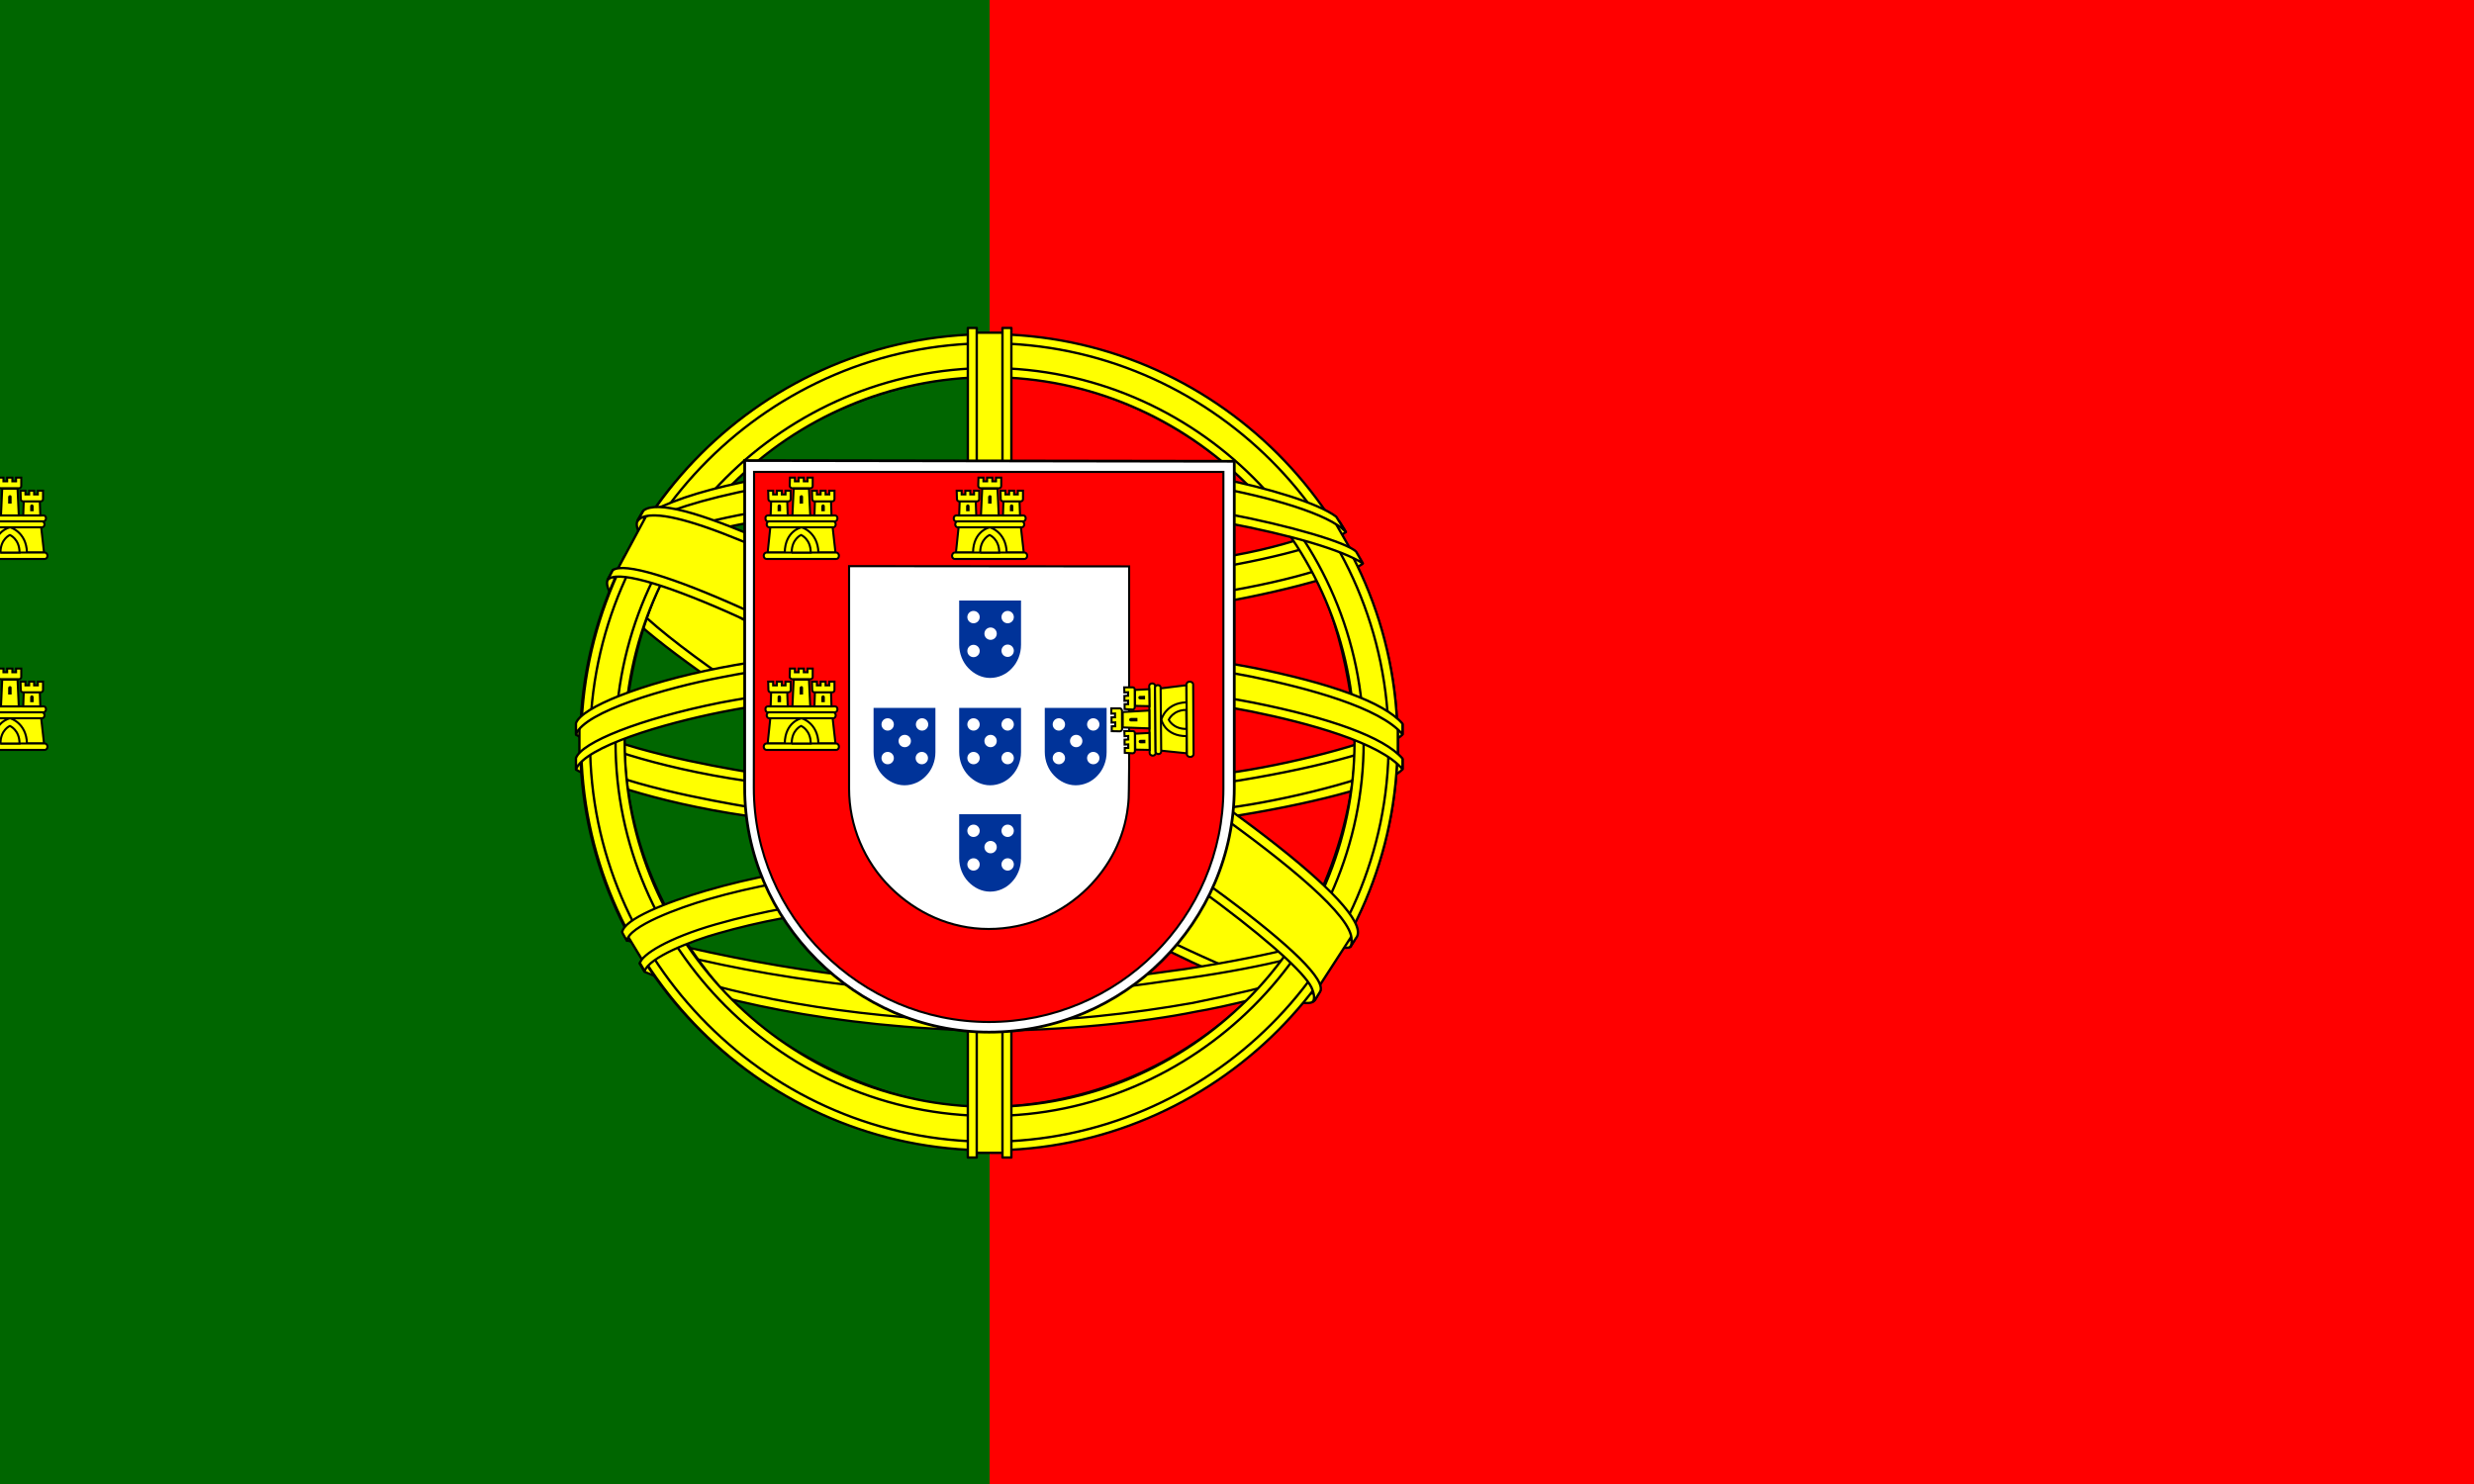 <svg version="1.1" xmlns="http://www.w3.org/2000/svg" xmlns:xlink="http://www.w3.org/1999/xlink" x="0px" y="0px"
	 viewBox="0 0 1000 600" style="enable-background:new 0 0 1000 600;" xml:space="preserve">
<style type="text/css">
	.st0{fill:#FF0000;}
	.st1{fill:#006600;}
	
		.st2{fill-rule:evenodd;clip-rule:evenodd;fill:#FFFF00;stroke:#000000;stroke-width:0.955;stroke-linecap:round;stroke-linejoin:round;}
	
		.st3{fill-rule:evenodd;clip-rule:evenodd;fill:#FFFF00;stroke:#000000;stroke-width:0.917;stroke-linecap:round;stroke-linejoin:round;}
	.st4{fill:#FFFFFF;stroke:#000000;stroke-width:1.117;}
	.st5{fill:#FF0000;stroke:#000000;stroke-width:0.846;}
	.st6{fill:#FFFF00;}
	.st7{fill:#FFFF00;stroke:#000000;stroke-width:0.833;}
	.st8{fill:#003399;}
	.st9{fill:#FFFFFF;}
</style>
<g>
	<rect class="st0" width="1000" height="600"/>
	<rect class="st1" width="400" height="600"/>
	<g>
		<path class="st2" d="M530.4,403.4c-50.3-1.5-281.2-145.6-282.8-168.6l12.7-21.3C283.2,246.8,519.3,387,542.4,382L530.4,403.4"/>
		<path class="st2" d="M257.6,210.7c-4.5,12.2,60.2,52.2,138.2,99.6c77.9,47.4,145.1,76.7,150.1,72.5c0.3-0.5,2.5-4.2,2.3-4.2
			c-0.9,1.4-3.2,1.9-6.8,0.8c-21.1-6.1-76-31.3-144-72.5c-68-41.2-127.2-79.2-136.4-95.4c-0.6-1.1-1.1-3.2-1-4.7l-0.2,0l-2,3.4
			L257.6,210.7L257.6,210.7L257.6,210.7z M531.6,404.1c-0.9,1.5-2.4,1.6-5.5,1.3c-18.8-2.1-76-29.9-143.6-70.4
			c-78.7-47.1-143.7-90-136.6-101.2l1.9-3.4l0.4,0.1c-6.3,19,128.2,96,136.2,100.9c77.9,48.2,143.5,76.4,149.3,69.1L531.6,404.1
			L531.6,404.1L531.6,404.1z"/>
		<path class="st2" d="M400.3,248.7c50.4-0.4,112.6-6.9,148.4-21.2l-7.7-12.5c-21.2,11.7-83.7,19.4-141.1,20.6
			C332,235,284,228.7,260,212.5l-7.3,13.3C296.9,244.6,342.1,248.5,400.3,248.7"/>
		<path class="st2" d="M550.7,227.9c-1.2,2-24.6,10-59,16c-23.3,3.6-53.7,6.6-91.7,6.6c-36.1,0-65.5-2.5-87.8-5.6
			c-36.1-5.7-54.7-13.5-61.6-16.3c0.7-1.3,1.1-2.2,1.7-3.5c19.8,7.9,38.5,12.7,60.5,16c22.2,3,51.2,5.6,87.1,5.6
			c37.8,0,67.8-3.3,91-6.8c35.3-5.7,54.5-13,57.2-16.4L550.7,227.9L550.7,227.9L550.7,227.9z M544,215.1
			c-3.8,3.1-22.9,9.8-56.4,15.2c-22.4,3.2-50.8,6.1-87.1,6.1c-34.5,0-62.7-2.3-84.1-5.4c-34-4.4-52.1-12.5-58.7-14.8
			c0.6-1.1,1.3-2.2,2-3.4c5.1,2.6,22.6,9.7,57,14.5c21.2,3,49.4,5.2,83.8,5.2c36.1,0,64.3-3,86.5-6.1c33.7-4.6,51.8-13.2,54.5-15.4
			L544,215.1L544,215.1L544,215.1z"/>
		<path class="st2" d="M234.8,309.4c31,16.7,99.8,25.1,165,25.7c59.3,0.1,136.6-9.2,165.5-24.5l-0.8-16.7
			c-9,14.1-91.9,27.7-165.3,27.1c-73.5-0.6-141.7-11.9-164.5-26.6L234.8,309.4"/>
		<path class="st2" d="M566.9,307l0,4c-4.3,5.2-31.6,13-65.7,18.6c-26,4-59.9,7-102.1,7c-40.1,0-72.1-2.9-96.9-6.7
			c-39.2-5.7-64.3-15.7-69.3-18.7l0-4.6c15.1,10.1,56.1,17.4,69.9,19.7c24.6,3.8,56.4,6.6,96.4,6.6c42,0,75.7-3,101.6-6.9
			C525.1,322.4,560,313.2,566.9,307L566.9,307L566.9,307z M566.9,292.9l0,4c-4.3,5.2-31.6,13-65.7,18.6c-26,4-59.9,7-102.1,7
			c-40.1,0-72.1-2.9-96.9-6.7c-39.2-5.7-64.3-15.7-69.3-18.7l0-4.6c15.1,10.1,56.1,17.4,69.9,19.7c24.6,3.8,56.4,6.6,96.4,6.6
			c42,0,75.7-3,101.6-6.9C525.1,308.2,560,299,566.9,292.9L566.9,292.9L566.9,292.9z"/>
		<path class="st2" d="M399.6,400.5c-71.3-0.4-132.4-19.4-145.3-22.6l9.4,14.7c22.8,9.6,82.4,23.9,136.5,22.3
			c54.2-1.6,101.5-5.8,134.9-22l9.6-15.3C522.1,388.4,444.7,400.4,399.6,400.5"/>
		<path class="st3" d="M538.8,389.5c-1.4,2.2-2.9,4.3-4.3,6.4c-15.7,5.5-40.5,11.4-51,13.1c-21.4,4.4-54.4,7.7-83.8,7.7
			c-63.1-0.9-114.8-13.3-139.2-23.8l-2-3.4l0.3-0.5l3.3,1.3c43.2,15.5,91.8,21.6,137.8,22.8c29.2,0.1,58.5-3.4,82.2-7.6
			c36.3-7.3,51-12.8,55.5-15.2L538.8,389.5L538.8,389.5L538.8,389.5z M547.2,375.7c0,0,0.1,0.1,0.1,0.1c-1.1,1.8-2.2,3.6-3.3,5.4
			c-8.4,3-31.2,9.7-64.4,14.3c-21.9,3-35.5,5.9-79.1,6.7c-81.7-2.1-134.6-18.1-147.1-22l-1.9-3.6c47.3,12.4,95.7,21,149,21.9
			c39.9-0.8,56.9-3.8,78.6-6.7c38.8-6,58.3-12.4,64.2-14.3c-0.1-0.1-0.2-0.2-0.3-0.3L547.2,375.7L547.2,375.7L547.2,375.7z"/>
		<path class="st2" d="M548,296.3c0.2,46.9-23.8,89-43.1,107.5c-27.3,26.3-63.6,43.2-105.9,43.9c-47.3,0.9-91.9-30-103.8-43.5
			c-23.4-26.5-42.4-60.1-43-105.4c2.9-51.2,23-86.8,52.1-111.3s67.9-36.4,100.2-35.5c37.3,1,80.8,19.3,110.9,55.6
			C535,231.4,543.6,257.2,548,296.3L548,296.3z M399.4,135.7c90.8,0,165.5,73.9,165.5,164.5c0,90.6-74.7,164.5-165.5,164.5
			s-164.9-73.9-164.9-164.5S308.6,135.7,399.4,135.7"/>
		<path class="st2" d="M399.9,135.1c90.9,0,165,74.1,165,165c0,90.9-74.1,165-165,165c-90.9,0-165-74.1-165-165
			S309,135.1,399.9,135.1L399.9,135.1z M238.5,300.2c0,88.8,72.9,161.4,161.4,161.4c88.5,0,161.4-72.6,161.4-161.4
			c0-88.8-72.9-161.4-161.4-161.4S238.5,211.4,238.5,300.2L238.5,300.2z"/>
		<path class="st2" d="M400,148.8c82.9,0,151.2,68,151.2,151.2c0,83.1-68.3,151.2-151.2,151.2s-151.2-68-151.2-151.2
			C248.8,216.9,317.1,148.9,400,148.8L400,148.8z M252.5,300c0,81.1,66.6,147.5,147.5,147.5S547.5,381.2,547.5,300
			c0-81.1-66.6-147.5-147.5-147.5C319.1,152.5,252.5,218.9,252.5,300L252.5,300z"/>
		<path class="st2" d="M406.6,134.5h-14.1l0,331.6h14.2L406.6,134.5z"/>
		<path class="st2" d="M405.2,132.6h3.6l0,335.4h-3.6L405.2,132.6L405.2,132.6z M391.2,132.6h3.6l0,335.4h-3.6L391.2,132.6
			L391.2,132.6z"/>
		<path class="st2" d="M565,306.6v-12.3l-10-9.3l-56.7-15l-81.7-8.3l-98.3,5l-70,16.7l-14.1,10.5v12.3L270,290l85-13.3h81.7l60,6.7
			l41.7,10L565,306.6z"/>
		<path class="st2" d="M399.9,274.6c39-0.1,76.8,3.7,106.8,9.5c30.9,6.2,52.7,13.9,60.2,22.6l0,4.3c-9-10.8-38.3-18.7-60.9-23.3
			c-29.8-5.8-67.3-9.5-106.1-9.5c-40.9,0.1-79,3.9-108.3,9.7c-23.5,4.7-54.9,13.9-58.8,23.1v-4.5c2.2-6.3,25.5-15.8,58.3-22.4
			C320.6,278.5,358.8,274.7,399.9,274.6L399.9,274.6z M399.9,260.5c39-0.1,76.8,3.7,106.8,9.5c30.9,6.2,52.7,13.9,60.2,22.6l0,4.3
			c-9-10.8-38.3-18.7-60.9-23.3c-29.8-5.8-67.3-9.5-106.1-9.5c-40.9,0.1-78.8,3.9-108.1,9.7c-22.7,4.3-55.4,13.9-59,23.1v-4.5
			c2.2-6.3,26-16.1,58.3-22.4C320.6,264.3,358.8,260.5,399.9,260.5L399.9,260.5z"/>
		<path class="st2" d="M399.1,188.3c61.4-0.3,115,8.6,139.5,21.1l8.9,15.5c-21.3-11.5-79.1-23.4-148.3-21.6
			c-56.4,0.3-116.7,6.2-147,22.4l10.7-17.8C287.8,194.9,346.3,188.3,399.1,188.3"/>
		<path class="st2" d="M400,201c35-0.1,68.9,1.9,95.8,6.7c25.1,4.7,49,11.7,52.4,15.4l2.7,4.7c-8.3-5.4-29-11.5-55.6-16.5
			c-26.7-5-60.5-6.7-95.3-6.6c-39.5-0.1-70.3,2-96.6,6.5c-27.9,5.2-47.2,12.7-52,16.2l2.6-5c9.3-4.7,24-10.4,48.7-14.9
			C329.8,202.7,360.9,201.2,400,201L400,201L400,201z M399.9,186.9c33.5-0.1,66.6,1.8,92.4,6.4c20.3,4,40.5,10.1,47.8,15.6l3.9,6.2
			c-6.6-7.3-31.4-14.3-53.3-18.2c-25.6-4.4-57.3-6.2-90.8-6.4c-35.2,0.1-67.7,2.3-92.9,6.8c-24.1,4.6-39.6,10-46.2,14.2l3.4-5.1
			c9.1-4.8,23.7-9.2,42.2-12.7C331.8,189.1,364.5,187,399.9,186.9L399.9,186.9z"/>
		<path class="st2" d="M481.9,368.8c-30.4-5.7-60.8-6.5-82-6.2c-102.3,1.2-135.4,21-139.4,27l-7.6-12.5
			c26.1-18.9,81.8-29.5,147.6-28.4c34.2,0.6,63.7,2.8,88.5,7.6L481.9,368.8"/>
		<path class="st3" d="M399.3,360.8c28.5,0.4,56.4,1.6,83.4,6.6l-2,3.4c-25.1-4.6-51.8-6.4-81.3-6.2c-37.8-0.3-76,3.2-109.2,12.8
			c-10.5,2.9-27.9,9.7-29.6,15.2l-1.9-3.2c0.6-3.3,11.1-10.1,30.7-15.7C327.4,362.9,363,361,399.3,360.8L399.3,360.8L399.3,360.8z
			 M400.6,346.4c29.5,0.6,60,1.9,89.6,7.8l-2,3.6c-26.7-5.3-52.3-7.1-87.4-7.6c-37.9,0.1-78.1,2.8-114.6,13.4
			c-11.8,3.4-32.2,10.9-32.8,16.8l-1.9-3.4c0.4-5.3,18.1-12.3,33.9-16.9C322.1,349.3,362.4,346.5,400.6,346.4L400.6,346.4z"/>
		<path class="st2" d="M546,379L533.7,398l-35.3-31.4L406.7,305l-103.3-56.7L249.7,230l11.4-21.2l3.9-2.1l33.3,8.3l110,56.7l63.3,40
			L525,350l21.7,25L546,379z"/>
		<path class="st2" d="M247.7,230.5c9.4-6.4,78.6,24.4,150.9,68.1c72.2,43.8,141.1,93.2,134.9,102.5l-2,3.2l-0.9,0.7
			c0.2-0.1,1.2-1.4-0.1-4.8c-3.1-10.1-52-49.2-133.2-98.2c-79.1-47.2-145.1-75.6-151.7-67.5L247.7,230.5L247.7,230.5L247.7,230.5z
			 M548.5,378.7c6-11.8-58.2-60.1-137.7-107.1c-81.4-46.1-140-73.3-150.7-65.2l-2.4,4.3c0,0.2,0.1-0.3,0.6-0.7
			c1.9-1.7,5.2-1.6,6.6-1.6c18.4,0.3,71.1,24.5,145,66.9c32.4,18.9,136.8,85.8,136.4,104.6c0,1.6,0.1,2-0.5,2.8L548.5,378.7
			L548.5,378.7L548.5,378.7z"/>
	</g>
	<g>
		<path class="st4" d="M301,318.4c0,27.1,11.1,51.6,29.1,69.6c18,18,42.5,29.3,69.7,29.3c27.3,0,52.1-11.1,70-29
			c17.9-17.9,29.1-42.6,29.1-69.8h0v-132L301,186.2L301,318.4L301,318.4L301,318.4z"/>
		<path class="st5" d="M304.7,318.5L304.7,318.5c0,26,10.7,49.6,28,66.8c17.3,17.2,41,27.9,67,27.9c26.1,0,49.9-10.6,67-27.7
			c17.2-17.1,27.8-40.7,27.8-66.7h0v-128l-189.7,0L304.7,318.5 M456.4,229l0,81.5l-0.1,8.6h0c0,2.3-0.1,4.9-0.4,7.1
			c-1.5,12.9-7.5,24.1-16.2,32.8c-10.3,10.2-24.5,16.6-40.1,16.6c-15.5,0-29.4-6.6-39.7-16.8c-10.6-10.5-16.7-25-16.7-39.9l0-90
			L456.4,229L456.4,229L456.4,229z"/>
		<g id="castle3_00000117654060154070656180000012504495705893643427_">
			<g id="castle_00000129193620496884474610000013003382095583425690_">
				<path class="st6" d="M317,224c0.2-9.2,6.8-11.4,6.8-11.4c0,0,7.1,2.3,7,11.5L317,224"/>
				<path class="st7" d="M311.4,212.8l-1.1,10.6l6.9,0c0.1-8.7,6.6-10.2,6.8-10.2c0.1,0,6.6,1.9,6.8,10.2h6.9l-1.2-10.7L311.4,212.8
					L311.4,212.8L311.4,212.8z"/>
				<path class="st7" d="M309.8,223.4H338c0.6,0,1.1,0.6,1.1,1.3c0,0.7-0.5,1.3-1.1,1.3h-28.2c-0.6,0-1.1-0.6-1.1-1.3
					C308.7,224,309.2,223.4,309.8,223.4z"/>
				<path class="st7" d="M320,223.4c0-5.5,3.8-7.1,3.8-7.1c0,0,3.9,1.6,3.9,7.1H320"/>
				<path class="st7" d="M310.4,208.4h27.1c0.6,0,1,0.5,1,1.2c0,0.6-0.5,1.2-1,1.2h-27.1c-0.6,0-1-0.5-1-1.2
					C309.3,208.9,309.8,208.4,310.4,208.4z"/>
				<path class="st7" d="M310.9,210.8h25.9c0.5,0,1,0.5,1,1.2c0,0.6-0.4,1.2-1,1.2h-25.9c-0.5,0-1-0.5-1-1.2
					C309.9,211.3,310.4,210.8,310.9,210.8z"/>
				<path class="st7" d="M319.3,193.1l2,0v1.5h1.5v-1.5l2.1,0v1.5h1.5v-1.5h2.1l0,3.4c0,0.5-0.4,0.9-0.9,0.9h-7.4
					c-0.5,0-0.9-0.4-1-0.9L319.3,193.1L319.3,193.1L319.3,193.1z"/>
				<path class="st7" d="M327,197.6l0.5,10.8l-7.2,0l0.5-10.8L327,197.6"/>
				<path id="cp1_00000060732921090747483870000014345241582490496927_" class="st7" d="M318.2,202.6l0.2,5.8l-6.9,0l0.2-5.8
					L318.2,202.6L318.2,202.6L318.2,202.6z"/>
				<g>
					<path id="cp1_00000072269489386734545300000017012943039877548704_" class="st7" d="M335.9,202.6l0.2,5.8l-6.9,0l0.2-5.8
						L335.9,202.6L335.9,202.6L335.9,202.6z"/>
				</g>
				<path id="cp2_00000170276941930579675910000000818711454996317576_" class="st7" d="M310.5,198.4l2,0v1.5h1.5v-1.5l2,0v1.5h1.5
					v-1.5l2.1,0l0,3.4c0,0.5-0.4,0.9-0.9,0.9h-7.2c-0.5,0-0.9-0.4-0.9-0.9L310.5,198.4L310.5,198.4L310.5,198.4z"/>
				<g>
					<path id="cp2_00000168831550008789789840000018383325492713851308_" class="st7" d="M328.2,198.4l2,0v1.5h1.5v-1.5l2,0v1.5h1.5
						v-1.5l2.1,0l0,3.4c0,0.5-0.4,0.9-0.9,0.9h-7.2c-0.5,0-0.9-0.4-0.9-0.9L328.2,198.4L328.2,198.4L328.2,198.4z"/>
				</g>
				<path d="M323.2,201c0-1,1.5-1.1,1.4,0v2.6h-1.4L323.2,201"/>
				<path id="cp3_00000065755025075262609710000006849125592165692092_" d="M314.3,204.7c0-1,1.4-1,1.4,0v2h-1.4L314.3,204.7"/>
				<g>
					<path id="cp3_00000067205646033246080270000006871564277856920228_" d="M332,204.7c0-1,1.4-1,1.4,0v2H332L332,204.7"/>
				</g>
			</g>
			<g>
				<g id="castle_00000077307859877007048170000001623449035664669088_">
					<path class="st6" d="M317,301.2c0.2-9.2,6.8-11.4,6.8-11.4c0,0,7.1,2.3,7,11.5L317,301.2"/>
					<path class="st7" d="M311.4,290l-1.1,10.6l6.9,0c0.1-8.7,6.6-10.2,6.8-10.2c0.1,0,6.6,1.9,6.8,10.2h6.9l-1.2-10.7L311.4,290
						L311.4,290L311.4,290z"/>
					<path class="st7" d="M309.8,300.6H338c0.6,0,1.1,0.6,1.1,1.3c0,0.7-0.5,1.3-1.1,1.3h-28.2c-0.6,0-1.1-0.6-1.1-1.3
						C308.7,301.2,309.2,300.6,309.8,300.6z"/>
					<path class="st7" d="M320,300.6c0-5.5,3.8-7.1,3.8-7.1c0,0,3.9,1.6,3.9,7.1H320"/>
					<path class="st7" d="M310.4,285.6h27.1c0.6,0,1,0.5,1,1.2c0,0.6-0.5,1.2-1,1.2h-27.1c-0.6,0-1-0.5-1-1.2
						C309.3,286.1,309.8,285.6,310.4,285.6z"/>
					<path class="st7" d="M310.9,288h25.9c0.5,0,1,0.5,1,1.2c0,0.6-0.4,1.2-1,1.2h-25.9c-0.5,0-1-0.5-1-1.2
						C309.9,288.5,310.4,288,310.9,288z"/>
					<path class="st7" d="M319.3,270.3l2,0v1.5h1.5v-1.5l2.1,0v1.5h1.5v-1.5h2.1l0,3.4c0,0.5-0.4,0.9-0.9,0.9h-7.4
						c-0.5,0-0.9-0.4-1-0.9L319.3,270.3L319.3,270.3L319.3,270.3z"/>
					<path class="st7" d="M327,274.8l0.5,10.8l-7.2,0l0.5-10.8L327,274.8"/>
					<path id="cp1_00000034810216506740227360000017443152975701053347_" class="st7" d="M318.2,279.8l0.2,5.8l-6.9,0l0.2-5.8
						L318.2,279.8L318.2,279.8L318.2,279.8z"/>
					<g>
						<path id="cp1_00000132060099552872009390000013152363897816863932_" class="st7" d="M335.9,279.8l0.2,5.8l-6.9,0l0.2-5.8
							L335.9,279.8L335.9,279.8L335.9,279.8z"/>
					</g>
					<path id="cp2_00000031928250939325346590000015598642672456443539_" class="st7" d="M310.5,275.6l2,0v1.5h1.5v-1.5l2,0v1.5h1.5
						v-1.5l2.1,0l0,3.4c0,0.5-0.4,0.9-0.9,0.9h-7.2c-0.5,0-0.9-0.4-0.9-0.9L310.5,275.6L310.5,275.6L310.5,275.6z"/>
					<g>
						<path id="cp2_00000125582749470898972010000005412338159896056976_" class="st7" d="M328.2,275.6l2,0v1.5h1.5v-1.5l2,0v1.5
							h1.5v-1.5l2.1,0l0,3.4c0,0.5-0.4,0.9-0.9,0.9h-7.2c-0.5,0-0.9-0.4-0.9-0.9L328.2,275.6L328.2,275.6L328.2,275.6z"/>
					</g>
					<path d="M323.2,278.2c0-1,1.5-1.1,1.4,0v2.6h-1.4L323.2,278.2"/>
					<path id="cp3_00000161628400661422993390000006031517658384408967_" d="M314.3,281.9c0-1,1.4-1,1.4,0v2h-1.4L314.3,281.9"/>
					<g>
						<path id="cp3_00000139273874092626479550000011981243077500906889_" d="M332,281.9c0-1,1.4-1,1.4,0v2H332L332,281.9"/>
					</g>
				</g>
			</g>
			<g transform="matrix(0.705,-0.71,0.71,0.705,-35.341,275.109)">
				<g id="castle_00000136413639333826722110000001931774823780857493_">
					<path class="st6" d="M347.1,381.6c-6.4-6.6-3.3-12.8-3.3-12.9c0-0.1,6.6-3.4,13.1,3.1L347.1,381.6"/>
					<path class="st7" d="M335.1,377.7l6.7,8.3l4.9-4.9c-6.2-6.2-2.6-11.9-2.4-12c0.1-0.1,6.1-3.4,12,2.3l4.9-4.9l-8.4-6.6
						L335.1,377.7L335.1,377.7L335.1,377.7z"/>
					<path class="st7" d="M341.6,386.3l19.9-20c0.4-0.4,1.2-0.4,1.7,0.2c0.5,0.5,0.6,1.3,0.2,1.7l-19.9,20c-0.4,0.4-1.2,0.4-1.7-0.1
						C341.2,387.5,341.1,386.7,341.6,386.3z"/>
					<path class="st7" d="M348.7,379c-3.9-3.9-2.4-7.7-2.4-7.7c0,0,3.9-1.6,7.8,2.2L348.7,379"/>
					<path class="st7" d="M331.3,375.3l19.1-19.2c0.4-0.4,1.1-0.4,1.6,0.1c0.5,0.5,0.5,1.2,0.1,1.6L333,377
						c-0.4,0.4-1.1,0.4-1.6-0.1C331,376.4,330.9,375.7,331.3,375.3z"/>
					<path class="st7" d="M333.4,376.6l18.2-18.4c0.4-0.4,1.1-0.3,1.5,0.1c0.5,0.5,0.5,1.1,0.1,1.5l-18.2,18.4
						c-0.4,0.4-1.1,0.3-1.5-0.1C333.1,377.6,333,377,333.4,376.6z"/>
					<path class="st7" d="M326.8,358.2l1.4-1.4l1,1l1.1-1.1l-1.1-1l1.5-1.5l1,1l1.1-1.1l-1.1-1l1.5-1.5l2.4,2.4
						c0.4,0.4,0.3,0.9,0,1.3l-5.2,5.2c-0.3,0.4-0.9,0.4-1.3,0.1L326.8,358.2L326.8,358.2L326.8,358.2z"/>
					<path class="st7" d="M335.4,355.9l8,7.2l-5.1,5.1l-7.3-7.9L335.4,355.9"/>
					<path id="cp1_00000083787821497482146930000011850001931562020497_" class="st7" d="M332.7,365.6l4.3,3.9l-4.8,4.9l-4-4.2
						L332.7,365.6L332.7,365.6L332.7,365.6z"/>
					<g>
						<path id="cp1_00000178193804829502956850000003044112110557977021_" class="st7" d="M345.2,353.1l4.3,3.9l-4.8,4.9l-4-4.2
							L345.2,353.1L345.2,353.1L345.2,353.1z"/>
					</g>
					<path id="cp2_00000021113770801669258590000004307135837978559894_" class="st7" d="M324.3,368.1l1.4-1.4l1,1l1-1l-1.1-1
						l1.4-1.4l1.1,1l1-1l-1.1-1l1.4-1.5l2.4,2.4c0.4,0.4,0.3,0.9,0,1.2l-5.1,5.1c-0.3,0.3-0.9,0.4-1.3,0L324.3,368.1L324.3,368.1
						L324.3,368.1z"/>
					<g>
						<path id="cp2_00000177451740511443385510000008350551208614002837_" class="st7" d="M336.8,355.6l1.4-1.4l1,1l1-1l-1.1-1
							l1.4-1.4l1.1,1l1-1l-1.1-1l1.4-1.5l2.4,2.4c0.4,0.4,0.3,0.9,0,1.2l-5.1,5.1c-0.3,0.3-0.9,0.4-1.3,0L336.8,355.6L336.8,355.6
							L336.8,355.6z"/>
					</g>
					<path d="M335.1,361c-0.8-0.7,0.3-1.8,1-1l1.8,1.8l-1,1L335.1,361"/>
					<path id="cp3_00000103248388188571335880000002129434157227326896_" d="M331.5,369.9c-0.7-0.7,0.3-1.7,1-1l1.4,1.4l-1,1
						L331.5,369.9"/>
					<g>
						<path id="cp3_00000150091583491005198000000001868973589043884441_" d="M344,357.3c-0.7-0.7,0.3-1.7,1-1l1.4,1.4l-1,1
							L344,357.3"/>
					</g>
				</g>
			</g>
		</g>
		<g>
			<g id="castle_00000104672488967941280220000005680796153628251834_">
				<path class="st6" d="M393.2,224c0.2-9.2,6.8-11.4,6.8-11.4c0,0,7.1,2.3,7,11.5L393.2,224"/>
				<path class="st7" d="M387.5,212.8l-1.1,10.6l6.9,0c0.1-8.7,6.6-10.2,6.8-10.2c0.1,0,6.6,1.9,6.8,10.2h6.9l-1.2-10.7L387.5,212.8
					L387.5,212.8L387.5,212.8z"/>
				<path class="st7" d="M385.9,223.4h28.2c0.6,0,1.1,0.6,1.1,1.3c0,0.7-0.5,1.3-1.1,1.3h-28.2c-0.6,0-1.1-0.6-1.1-1.3
					C384.9,224,385.3,223.4,385.9,223.4z"/>
				<path class="st7" d="M396.2,223.4c0-5.5,3.8-7.1,3.8-7.1c0,0,3.9,1.6,3.9,7.1H396.2"/>
				<path class="st7" d="M386.5,208.4h27.1c0.6,0,1,0.5,1,1.2c0,0.6-0.5,1.2-1,1.2h-27.1c-0.6,0-1-0.5-1-1.2
					C385.5,208.9,386,208.4,386.5,208.4z"/>
				<path class="st7" d="M387.1,210.8H413c0.5,0,1,0.5,1,1.2c0,0.6-0.4,1.2-1,1.2h-25.9c-0.5,0-1-0.5-1-1.2
					C386.1,211.3,386.6,210.8,387.1,210.8z"/>
				<path class="st7" d="M395.5,193.1l2,0v1.5h1.5v-1.5l2.1,0v1.5h1.5v-1.5h2.1l0,3.4c0,0.5-0.4,0.9-0.9,0.9h-7.4
					c-0.5,0-0.9-0.4-1-0.9L395.5,193.1L395.5,193.1L395.5,193.1z"/>
				<path class="st7" d="M403.2,197.6l0.5,10.8l-7.2,0l0.5-10.8L403.2,197.6"/>
				<path id="cp1_00000143618223314666440480000013842980979813112219_" class="st7" d="M394.4,202.6l0.2,5.8l-6.9,0l0.2-5.8
					L394.4,202.6L394.4,202.6L394.4,202.6z"/>
				<g>
					<path id="cp1_00000121969355302719607060000006662725828061765263_" class="st7" d="M412.1,202.6l0.2,5.8l-6.9,0l0.2-5.8
						L412.1,202.6L412.1,202.6L412.1,202.6z"/>
				</g>
				<path id="cp2_00000168805926924856185920000013196871033645138597_" class="st7" d="M386.7,198.4l2,0v1.5h1.5v-1.5l2,0v1.5h1.5
					v-1.5l2.1,0l0,3.4c0,0.5-0.4,0.9-0.9,0.9h-7.2c-0.5,0-0.9-0.4-0.9-0.9L386.7,198.4L386.7,198.4L386.7,198.4z"/>
				<g>
					<path id="cp2_00000127008985337539593530000010267580415699051199_" class="st7" d="M404.4,198.4l2,0v1.5h1.5v-1.5l2,0v1.5h1.5
						v-1.5l2.1,0l0,3.4c0,0.5-0.4,0.9-0.9,0.9h-7.2c-0.5,0-0.9-0.4-0.9-0.9L404.4,198.4L404.4,198.4L404.4,198.4z"/>
				</g>
				<path d="M399.4,201c0-1,1.5-1.1,1.4,0v2.6h-1.4L399.4,201"/>
				<path id="cp3_00000101784956410820933110000016275919690186912422_" d="M390.5,204.7c0-1,1.4-1,1.4,0v2h-1.4L390.5,204.7"/>
				<g>
					<path id="cp3_00000090975244485423103220000018159529028369781660_" d="M408.2,204.7c0-1,1.4-1,1.4,0v2h-1.4L408.2,204.7"/>
				</g>
			</g>
		</g>
		<g transform="matrix(-1,0,0,1,479.792,0)">
			<g id="castle3_00000088103749637772307750000001793925529268646028_">
				<g id="castle_00000118396974428097868500000011431173863084379059_">
					<path class="st6" d="M482.7,224c-0.2-9.2-6.8-11.4-6.8-11.4c0,0-7.1,2.3-7,11.5L482.7,224"/>
					<path class="st7" d="M488.3,212.8l1.1,10.6l-6.9,0c-0.1-8.7-6.6-10.2-6.8-10.2c-0.1,0-6.6,1.9-6.8,10.2H462l1.2-10.7
						L488.3,212.8L488.3,212.8L488.3,212.8z"/>
					<path class="st7" d="M489.9,223.4h-28.2c-0.6,0-1.1,0.6-1.1,1.3c0,0.7,0.5,1.3,1.1,1.3h28.2c0.6,0,1.1-0.6,1.1-1.3
						C491,224,490.5,223.4,489.9,223.4z"/>
					<path class="st7" d="M479.6,223.4c0-5.5-3.8-7.1-3.8-7.1c0,0-3.9,1.6-3.9,7.1H479.6"/>
					<path class="st7" d="M489.3,208.4h-27.1c-0.6,0-1,0.5-1,1.2c0,0.6,0.5,1.2,1,1.2h27.1c0.6,0,1-0.5,1-1.2
						C490.3,208.9,489.9,208.4,489.3,208.4z"/>
					<path class="st7" d="M488.7,210.8h-25.9c-0.5,0-1,0.5-1,1.2c0,0.6,0.4,1.2,1,1.2h25.9c0.5,0,1-0.5,1-1.2
						C489.7,211.3,489.3,210.8,488.7,210.8z"/>
					<path class="st7" d="M480.4,193.1l-2,0v1.5h-1.5v-1.5l-2.1,0v1.5h-1.5v-1.5h-2.1l0,3.4c0,0.5,0.4,0.9,0.9,0.9h7.4
						c0.5,0,0.9-0.4,1-0.9L480.4,193.1L480.4,193.1L480.4,193.1z"/>
					<path class="st7" d="M472.7,197.6l-0.5,10.8l7.2,0l-0.5-10.8L472.7,197.6"/>
					<path id="cp1_00000060008440877406337270000000302189784362652557_" class="st7" d="M481.4,202.6l-0.2,5.8l6.9,0l-0.2-5.8
						L481.4,202.6L481.4,202.6L481.4,202.6z"/>
					<g>
						<path id="cp1_00000041980380117568652490000003160353472818267287_" class="st7" d="M463.7,202.6l-0.2,5.8l6.9,0l-0.2-5.8
							L463.7,202.6L463.7,202.6L463.7,202.6z"/>
					</g>
					<path id="cp2_00000016784325569747055380000005084230478360475291_" class="st7" d="M489.2,198.4l-2,0v1.5h-1.5v-1.5l-2,0v1.5
						h-1.5v-1.5l-2.1,0l0,3.4c0,0.5,0.4,0.9,0.9,0.9h7.2c0.5,0,0.9-0.4,0.9-0.9L489.2,198.4L489.2,198.4L489.2,198.4z"/>
					<g>
						<path id="cp2_00000174593111572561492530000010910183280574407069_" class="st7" d="M471.5,198.4l-2,0v1.5H468v-1.5l-2,0v1.5
							h-1.5v-1.5l-2.1,0l0,3.4c0,0.5,0.4,0.9,0.9,0.9h7.2c0.5,0,0.9-0.4,0.9-0.9L471.5,198.4L471.5,198.4L471.5,198.4z"/>
					</g>
					<path d="M476.5,201c0-1-1.5-1.1-1.4,0v2.6h1.4L476.5,201"/>
					<path id="cp3_00000104677358234186086300000017239732358284324492_" d="M485.4,204.7c0-1-1.4-1-1.4,0v2h1.4L485.4,204.7"/>
					<g>
						<path id="cp3_00000169520039074324823650000013152399987928855438_" d="M467.6,204.7c0-1-1.4-1-1.4,0v2h1.4L467.6,204.7"/>
					</g>
				</g>
				<g>
					<g id="castle_00000098218000597255255230000018319377945392919478_">
						<path class="st6" d="M482.7,301.2c-0.2-9.2-6.8-11.4-6.8-11.4c0,0-7.1,2.3-7,11.5L482.7,301.2"/>
						<path class="st7" d="M488.3,290l1.1,10.6l-6.9,0c-0.1-8.7-6.6-10.2-6.8-10.2c-0.1,0-6.6,1.9-6.8,10.2H462l1.2-10.7L488.3,290
							L488.3,290L488.3,290z"/>
						<path class="st7" d="M489.9,300.6h-28.2c-0.6,0-1.1,0.6-1.1,1.3c0,0.7,0.5,1.3,1.1,1.3h28.2c0.6,0,1.1-0.6,1.1-1.3
							C491,301.2,490.5,300.6,489.9,300.6z"/>
						<path class="st7" d="M479.6,300.6c0-5.5-3.8-7.1-3.8-7.1c0,0-3.9,1.6-3.9,7.1H479.6"/>
						<path class="st7" d="M489.3,285.6h-27.1c-0.6,0-1,0.5-1,1.2c0,0.6,0.5,1.2,1,1.2h27.1c0.6,0,1-0.5,1-1.2
							C490.3,286.1,489.9,285.6,489.3,285.6z"/>
						<path class="st7" d="M488.7,288h-25.9c-0.5,0-1,0.5-1,1.2c0,0.6,0.4,1.2,1,1.2h25.9c0.5,0,1-0.5,1-1.2
							C489.7,288.5,489.3,288,488.7,288z"/>
						<path class="st7" d="M480.4,270.3l-2,0v1.5h-1.5v-1.5l-2.1,0v1.5h-1.5v-1.5h-2.1l0,3.4c0,0.5,0.4,0.9,0.9,0.9h7.4
							c0.5,0,0.9-0.4,1-0.9L480.4,270.3L480.4,270.3L480.4,270.3z"/>
						<path class="st7" d="M472.7,274.8l-0.5,10.8l7.2,0l-0.5-10.8L472.7,274.8"/>
						<path id="cp1_00000033334173568176592450000003177768760160684211_" class="st7" d="M481.4,279.8l-0.2,5.8l6.9,0l-0.2-5.8
							L481.4,279.8L481.4,279.8L481.4,279.8z"/>
						<g>
							<path id="cp1_00000122706045230462064530000003224461207910713780_" class="st7" d="M463.7,279.8l-0.2,5.8l6.9,0l-0.2-5.8
								L463.7,279.8L463.7,279.8L463.7,279.8z"/>
						</g>
						<path id="cp2_00000088135317091615370570000009332722767653619865_" class="st7" d="M489.2,275.6l-2,0v1.5h-1.5v-1.5l-2,0v1.5
							h-1.5v-1.5l-2.1,0l0,3.4c0,0.5,0.4,0.9,0.9,0.9h7.2c0.5,0,0.9-0.4,0.9-0.9L489.2,275.6L489.2,275.6L489.2,275.6z"/>
						<g>
							<path id="cp2_00000157307961899602584550000005211434381475315873_" class="st7" d="M471.5,275.6l-2,0v1.5H468v-1.5l-2,0v1.5
								h-1.5v-1.5l-2.1,0l0,3.4c0,0.5,0.4,0.9,0.9,0.9h7.2c0.5,0,0.9-0.4,0.9-0.9L471.5,275.6L471.5,275.6L471.5,275.6z"/>
						</g>
						<path d="M476.5,278.2c0-1-1.5-1.1-1.4,0v2.6h1.4L476.5,278.2"/>
						<path id="cp3_00000054242142593252482330000011800058614317175212_" d="M485.4,281.9c0-1-1.4-1-1.4,0v2h1.4L485.4,281.9"/>
						<g>
							<path id="cp3_00000145756151117511675580000008181540081158408340_" d="M467.6,281.9c0-1-1.4-1-1.4,0v2h1.4L467.6,281.9"/>
						</g>
					</g>
				</g>
				<g transform="matrix(0.705,-0.71,0.71,0.705,-35.341,275.109)">
					<g id="castle_00000031895677826037111430000000594929830126034363_">
						<path class="st6" d="M452.6,381.6c6.4-6.6,3.3-12.8,3.3-12.9c0-0.1-6.6-3.4-13.1,3.1L452.6,381.6"/>
						<path class="st7" d="M464.5,377.7l-6.7,8.3l-4.9-4.9c6.2-6.2,2.6-11.9,2.4-12c-0.1-0.1-6.1-3.4-12,2.3l-4.9-4.9l8.4-6.6
							L464.5,377.7L464.5,377.7L464.5,377.7z"/>
						<path class="st7" d="M458.1,386.3l-19.9-20c-0.4-0.4-1.2-0.4-1.7,0.2c-0.5,0.5-0.6,1.3-0.2,1.7l19.9,20
							c0.4,0.4,1.2,0.4,1.7-0.1C458.4,387.5,458.5,386.7,458.1,386.3z"/>
						<path class="st7" d="M450.9,379c3.9-3.9,2.4-7.7,2.4-7.7c0,0-3.9-1.6-7.8,2.2L450.9,379"/>
						<path class="st7" d="M468.3,375.3l-19.1-19.2c-0.4-0.4-1.1-0.4-1.6,0.1c-0.5,0.5-0.5,1.2-0.1,1.6l19.1,19.2
							c0.4,0.4,1.1,0.4,1.6-0.1C468.7,376.4,468.7,375.7,468.3,375.3z"/>
						<path class="st7" d="M466.3,376.6L448,358.2c-0.4-0.4-1.1-0.3-1.5,0.1c-0.5,0.5-0.5,1.1-0.1,1.5l18.2,18.4
							c0.4,0.4,1.1,0.3,1.5-0.1C466.6,377.6,466.6,377,466.3,376.6z"/>
						<path class="st7" d="M472.9,358.2l-1.4-1.4l-1,1l-1.1-1.1l1.1-1l-1.5-1.5l-1,1l-1.1-1.1l1.1-1l-1.5-1.5L464,354
							c-0.4,0.4-0.3,0.9,0,1.3l5.2,5.2c0.3,0.4,0.9,0.4,1.3,0.1L472.9,358.2L472.9,358.2L472.9,358.2z"/>
						<path class="st7" d="M464.3,355.9l-8,7.2l5.1,5.1l7.3-7.9L464.3,355.9"/>
						<path id="cp1_00000075135283274179851700000013148197794380592817_" class="st7" d="M466.9,365.6l-4.3,3.9l4.8,4.9l4-4.2
							L466.9,365.6L466.9,365.6L466.9,365.6z"/>
						<g>
							<path id="cp1_00000114052807296301030730000016459555430081359784_" class="st7" d="M454.4,353.1l-4.3,3.9l4.8,4.9l4-4.2
								L454.4,353.1L454.4,353.1L454.4,353.1z"/>
						</g>
						<path id="cp2_00000080899906302286279560000009674632176088136618_" class="st7" d="M475.3,368.1l-1.4-1.4l-1,1l-1-1l1.1-1
							l-1.4-1.4l-1.1,1l-1-1l1.1-1l-1.4-1.5l-2.4,2.4c-0.4,0.4-0.3,0.9,0,1.2l5.1,5.1c0.3,0.3,0.9,0.4,1.3,0L475.3,368.1
							L475.3,368.1L475.3,368.1z"/>
						<g>
							<path id="cp2_00000011737890262693071530000015115924499176777096_" class="st7" d="M462.9,355.6l-1.4-1.4l-1,1l-1-1l1.1-1
								l-1.4-1.4l-1.1,1l-1-1l1.1-1l-1.4-1.5l-2.4,2.4c-0.4,0.4-0.3,0.9,0,1.2l5.1,5.1c0.3,0.3,0.9,0.4,1.3,0L462.9,355.6
								L462.9,355.6L462.9,355.6z"/>
						</g>
						<path d="M464.6,361c0.8-0.7-0.3-1.8-1-1l-1.8,1.8l1,1L464.6,361"/>
						<path id="cp3_00000024699798709623110700000009322885299983581586_" d="M468.2,369.9c0.7-0.7-0.3-1.7-1-1l-1.4,1.4l1,1
							L468.2,369.9"/>
						<g>
							<path id="cp3_00000052802908362822888470000008090781415328486826_" d="M455.7,357.3c0.7-0.7-0.3-1.7-1-1l-1.4,1.4l1,1
								L455.7,357.3"/>
						</g>
					</g>
				</g>
			</g>
		</g>
		<g id="quina_00000075132568079668847650000004383367595911997629_">
			<path class="st8" d="M387.7,304L387.7,304c0,3.7,1.4,7.1,3.7,9.5c2.3,2.4,5.4,4,8.8,4c3.4,0,6.6-1.5,8.8-3.9
				c2.3-2.4,3.7-5.8,3.7-9.5v-17.9l-25,0L387.7,304"/>
			<circle class="st9" cx="393.5" cy="292.9" r="2.5"/>
			<circle class="st9" cx="407.3" cy="292.9" r="2.5"/>
			<circle class="st9" cx="400.4" cy="299.6" r="2.5"/>
			<circle class="st9" cx="393.5" cy="306.5" r="2.5"/>
			<circle class="st9" cx="407.3" cy="306.5" r="2.5"/>
		</g>
		<g>
			<g id="quina_00000076577831072444724630000006036401112665763969_">
				<path class="st8" d="M387.7,260.6L387.7,260.6c0,3.7,1.4,7.1,3.7,9.5c2.3,2.4,5.4,4,8.8,4c3.4,0,6.6-1.5,8.8-3.9
					c2.3-2.4,3.7-5.8,3.7-9.5v-17.9l-25,0L387.7,260.6"/>
				<circle class="st9" cx="393.5" cy="249.5" r="2.5"/>
				<circle class="st9" cx="407.3" cy="249.5" r="2.5"/>
				<circle class="st9" cx="400.4" cy="256.2" r="2.5"/>
				<circle class="st9" cx="393.5" cy="263.2" r="2.5"/>
				<circle class="st9" cx="407.3" cy="263.1" r="2.5"/>
			</g>
		</g>
		<g>
			<g id="quina_00000060736305942450463120000014166295967078618240_">
				<path class="st8" d="M353.1,304L353.1,304c0,3.7,1.4,7.1,3.7,9.5c2.3,2.4,5.4,4,8.8,4c3.4,0,6.6-1.5,8.8-3.9
					c2.3-2.4,3.7-5.8,3.7-9.5v-17.9l-25,0L353.1,304"/>
				<circle class="st9" cx="358.8" cy="292.9" r="2.5"/>
				<circle class="st9" cx="372.7" cy="292.9" r="2.5"/>
				<circle class="st9" cx="365.7" cy="299.6" r="2.5"/>
				<circle class="st9" cx="358.8" cy="306.5" r="2.5"/>
				<circle class="st9" cx="372.6" cy="306.5" r="2.5"/>
			</g>
		</g>
		<g>
			<g id="quina_00000119102645438027285330000004306912488393531578_">
				<path class="st8" d="M422.3,304L422.3,304c0,3.7,1.4,7.1,3.7,9.5c2.3,2.4,5.4,4,8.8,4c3.4,0,6.6-1.5,8.8-3.9
					c2.3-2.4,3.7-5.8,3.7-9.5v-17.9l-25,0L422.3,304"/>
				<circle class="st9" cx="428" cy="292.9" r="2.5"/>
				<circle class="st9" cx="441.9" cy="292.9" r="2.5"/>
				<circle class="st9" cx="435" cy="299.6" r="2.5"/>
				<circle class="st9" cx="428" cy="306.5" r="2.5"/>
				<circle class="st9" cx="441.9" cy="306.5" r="2.5"/>
			</g>
		</g>
		<g>
			<g id="quina_00000086683352032686430290000001403895479698066052_">
				<path class="st8" d="M387.7,347L387.7,347c0,3.7,1.4,7.1,3.7,9.5c2.3,2.4,5.4,4,8.8,4c3.4,0,6.6-1.5,8.8-3.9
					c2.3-2.4,3.7-5.8,3.7-9.5v-17.9l-25,0L387.7,347"/>
				<circle class="st9" cx="393.5" cy="335.9" r="2.5"/>
				<circle class="st9" cx="407.3" cy="335.9" r="2.5"/>
				<circle class="st9" cx="400.4" cy="342.5" r="2.5"/>
				<circle class="st9" cx="393.5" cy="349.5" r="2.5"/>
				<circle class="st9" cx="407.3" cy="349.5" r="2.5"/>
			</g>
		</g>
	</g>
</g>
</svg>
